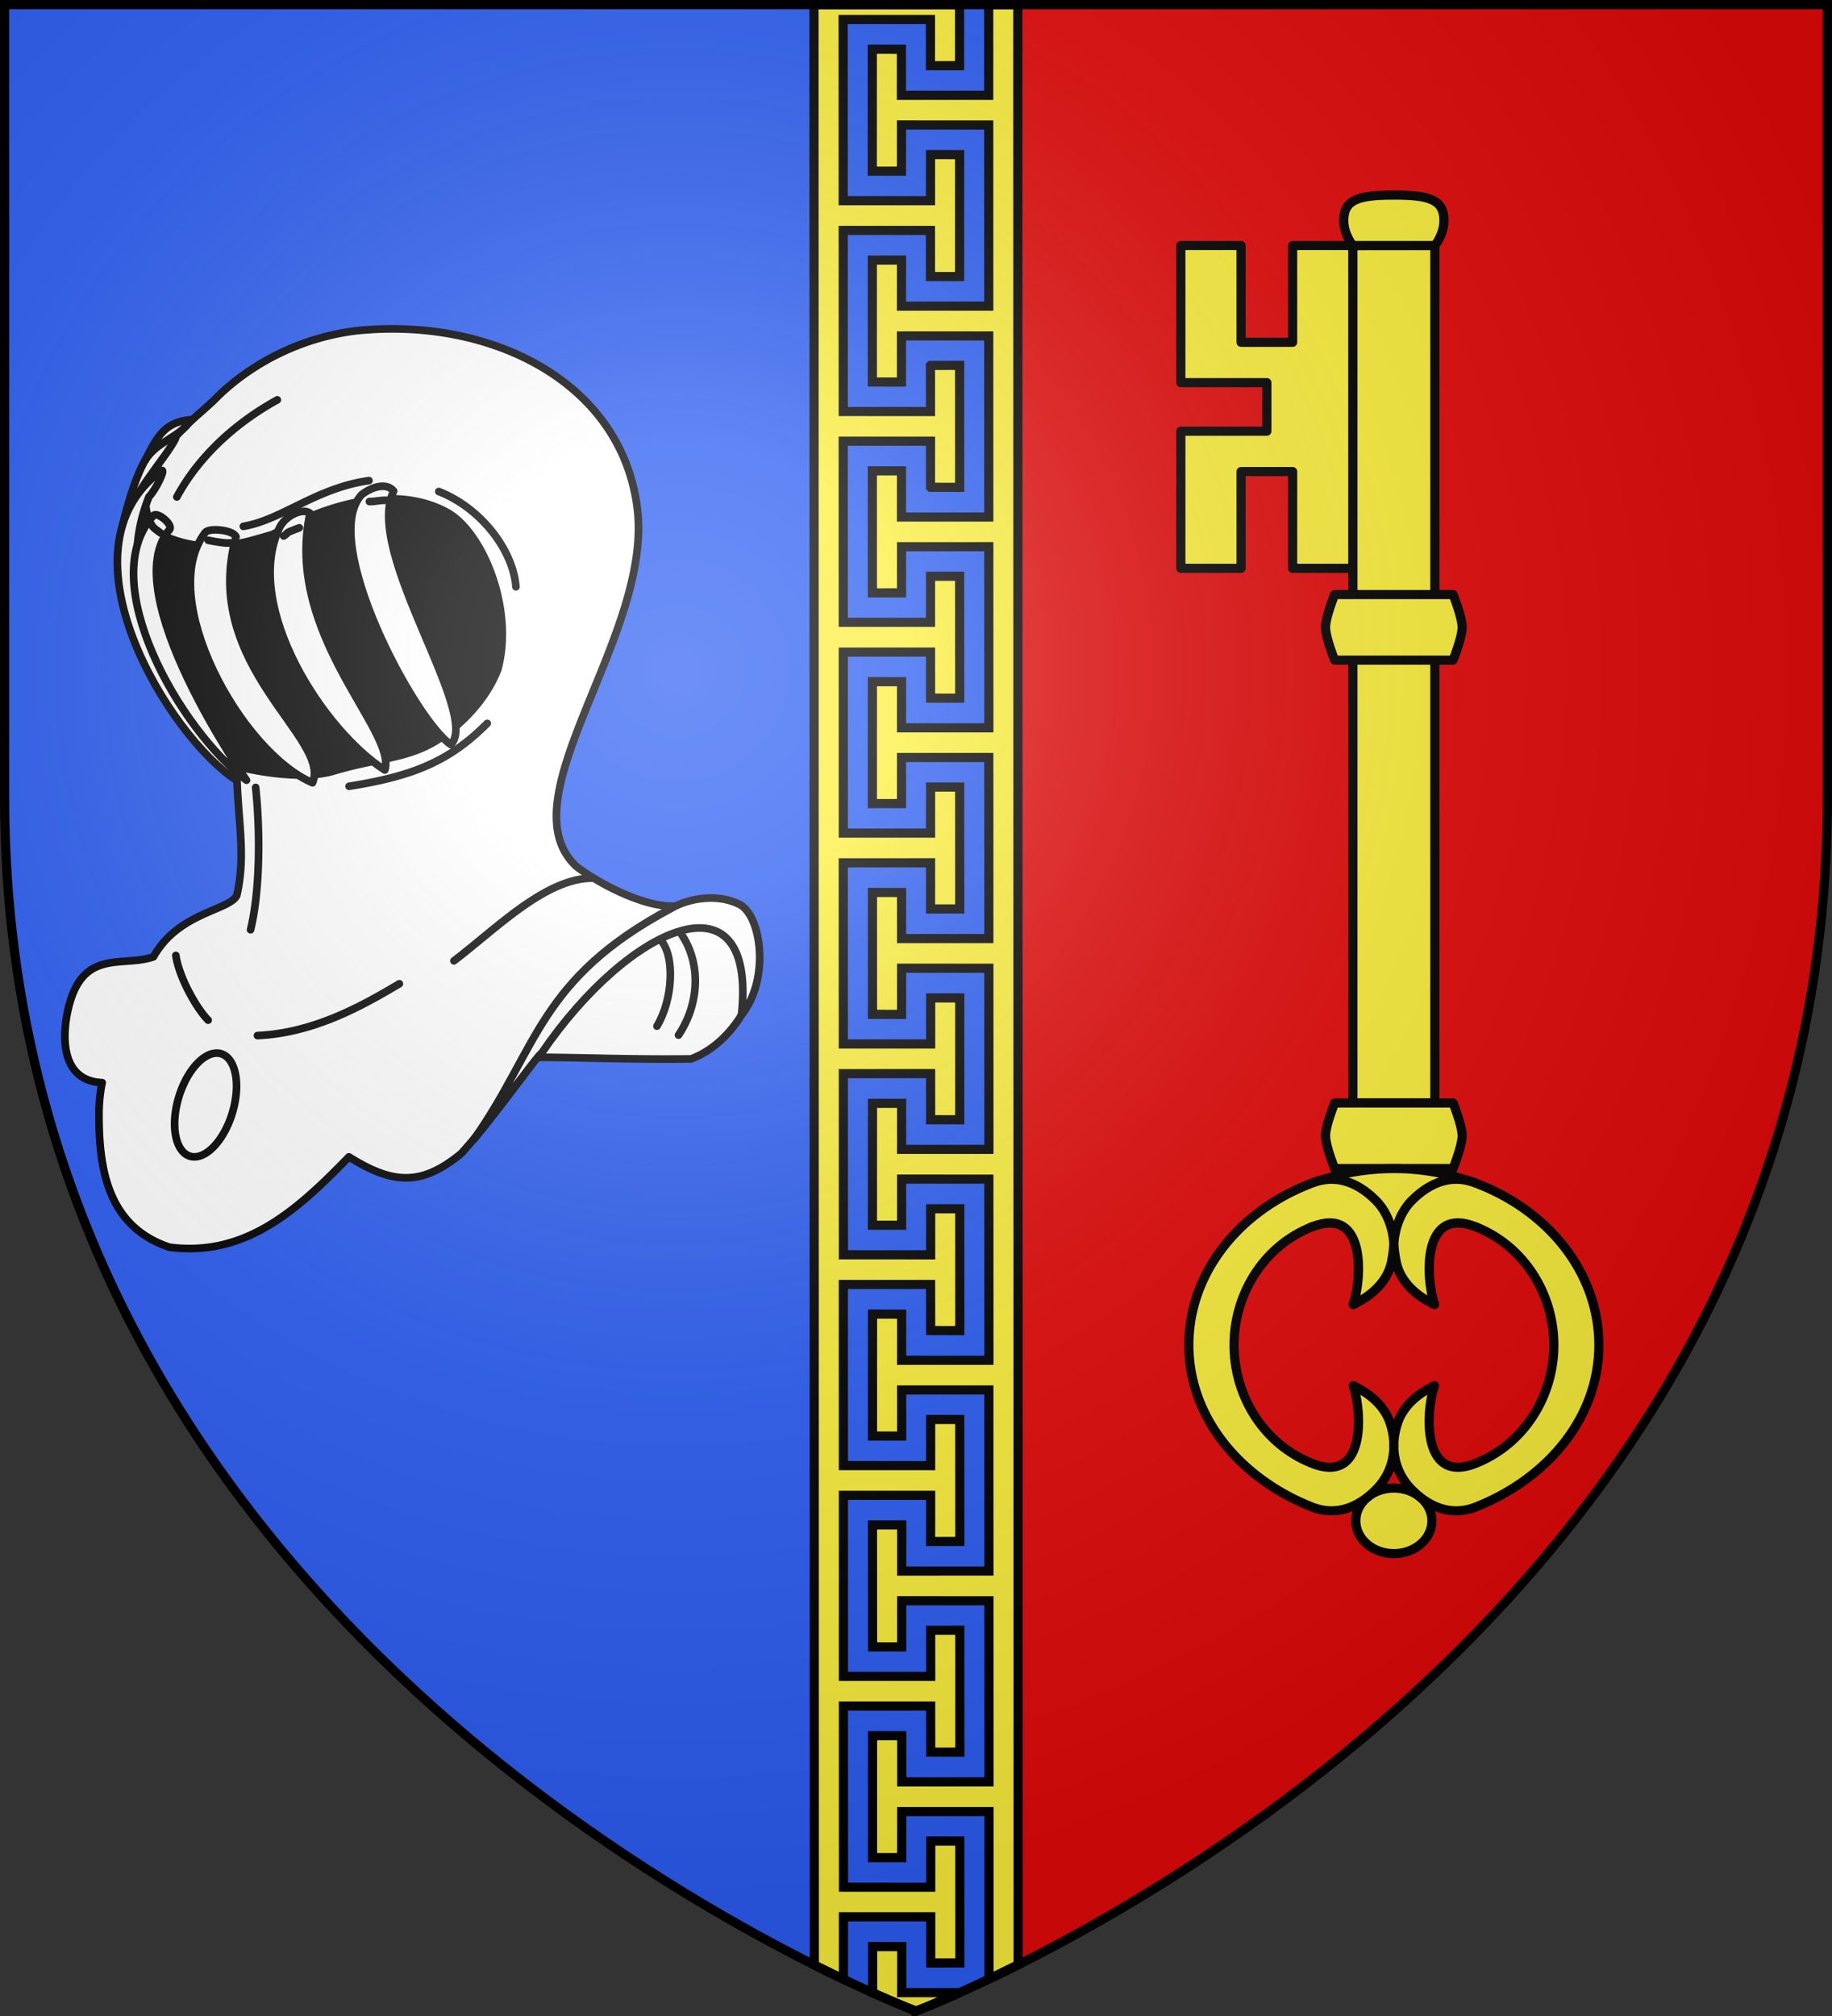 <svg xmlns="http://www.w3.org/2000/svg" width="600" height="660"><rect width="100%" height="100%" fill="#333333" stroke="none"/><radialGradient id="a" cx="221.445" cy="226.331" r="300" gradientTransform="matrix(1.353 0 0 1.349 -77.63 -85.747)" gradientUnits="userSpaceOnUse"><stop offset="0" stop-color="#fff" stop-opacity=".314"/><stop offset=".19" stop-color="#fff" stop-opacity=".251"/><stop offset=".6" stop-color="#6b6b6b" stop-opacity=".125"/><stop offset="1" stop-opacity=".125"/></radialGradient><g fill-rule="evenodd"><path fill="#2b5df2" d="M1.5 1.5v259.246c0 13.518.669 26.64 1.938 39.39C29.008 556.583 300 658.5 300 658.5V1.5z"/><path fill="#e20909" d="M300 1.5v657s271.164-102.986 296.563-358.363a398 398 0 0 0 1.937-39.39V1.5z"/></g><path fill="#2b5df2" d="M266.594 1.5v641.75C287.054 653.517 300 658.396 300 658.396s12.917-4.868 33.34-15.113V1.5z"/><g stroke="#000"><g stroke-linecap="round" stroke-linejoin="round" stroke-width="2.719"><g fill="#fff" stroke-width="2.072"><g fill-rule="evenodd"><path fill="#000" d="m66.5 22.66-15.11 7.798-4.387 8.287-2.437 8.286.487 10.236 9.261 19.985 10.236 17.06 20.473 21.447 65.316-5.362s7.798-42.894 7.311-46.306-28.758-49.23-28.758-49.23l-42.407 6.824z" transform="matrix(1.206 0 0 1.208 -14.942 123.09)"/><path stroke-width="2.5" d="M128.652 107.67a113 113 0 0 0-12.28.652c-21.684 2.791-37.259 13.63-45.604 22.024-5.669 5.7-13.804 10.803-19.84 22.36-1.316 7.946-7.083 12.36 1.254 22.064 15.62 7.4 27.297 2.98 37.111.199 28.842-15.803 47.531-12.898 57.885-6.809 11.327 7.119 21.145 31.574 15.86 50.992-4.9 12.672-16.27 21.384-22.089 24.455-9.33 4.926-17.85 4.703-31.72 8.83-12.206 3.633-31.686-1.51-31.686-1.51 0 16.256 3.26 28.295 0 42.253-2.586 4.982-19.097 5.469-27.285 20.07-10.412 3.67-24.094-3.379-28.334 19.014-1.991 11.14.092 21.673 11.543 22.183 0 0-1.049 4.225-1.049 10.563.007 18.099 3.02 36.611 23.088 43.308 25.102 3.262 42.109-12.442 58.767-29.576 14.531 9.1 23.809 9.504 36.73-1.056 7.531-8.287 16.083-19.78 24.901-31.55 15.08.053 30.525.78 50.422.532 22.626-8.426 32.877-47.963 5.977-47.715-6.841.24-11.946 2.879-11.946 2.879-7.61 4.826-14.163 9.058-19.959 13.305 7.63-8.64 14.962-15.476 21.51-18.573-9.445 1.057-24.73-6.552-33.125-12.89-23.719-22.2 25.114-75.518 19.938-117.252-4.691-37.822-40.74-58.692-80.069-58.752"/><path d="M60.033 17.012c-8.255-1.717-12.758 17.069-14.577 24.162 3.62-10.602 11.83-18.714 14.577-24.162" transform="matrix(1.206 0 0 1.208 -14.942 123.09)"/><path d="M64.169 11.842c-6.962.63-9.055 4.438-12.327 10.986 2.934-5.05 10.084-6.561 12.327-10.986M56.242 25.642c-29.385 21.623 2.333 72.263 20.274 83.873-5.713-21.4-36.889-43.64-23.685-76.764 1.85-1.862 4.689-7.72 3.41-7.11" transform="matrix(1.206 0 0 1.208 -14.942 123.09)"/><path d="M54.06 37.826c.982-1.111 5.11 2.184 4.484 3.655-15.031 16.985 20.79 68.074 20.79 68.074C61.43 96.147 37.906 55.585 54.06 37.826m14.073 4.578c1.092-1.365 7.702-.666 8.349 1.19-9.68 34.894 25.969 54.567 20.775 66.65-19.497-8.324-42.646-50.214-29.124-67.84m28.435-5.229c-7.066 33.022 23.648 58.927 20.335 69.623-16.531-10.493-38.635-44.104-28.665-65.57 1.546-3.32 6.282-5.584 8.33-4.053m22.727-5.984c-8.161 16.751 23.738 60.277 15.53 68.714-9.778-6.61-35.825-55.045-24.27-67.693 2.693-2.15 6.782-3.437 8.74-1.02M194.834 144.197c-36.178 19.17-36.274 37.931-53.742 62.678 10.255-12.667 17.178-22.592 18.395-23.378 23.662-34.628 58.532-50.137 54.272-10.35 7.803-9.68 5.368-26.904-.504-29.92s-13.774-1.74-18.42.97" transform="matrix(1.206 0 0 1.208 -14.942 123.09)"/><path d="M190.795 176.2c4.338-7.152 4.97-18.998.975-23.396m5.362-1.95c5.986 8.42 5.004 19.67-.487 27.784" transform="matrix(1.206 0 0 1.208 -14.942 123.09)"/></g><path d="M53.483 40.177c.525 1.073 1.197 1.38 2.576 2.413m56.647-8.557c2.068 0 2.068-.345 4.825-.345M89.42 43.367c1.723-1.034-.458-.482 4.259-2.22m-24.746 3.386c5.17 1.034 5.86.689 5.86.689" transform="matrix(1.206 0 0 1.208 -14.942 123.09)"/></g><path fill="none" d="M99.808 157.585c13.721-2.296 25.811-13.648 44.76-16.297M76.1 147.1c8.832-16.226 23.025-27.54 35.806-34.573m25.576 137.65c22.814-3.6 35.856-8.947 49.234-22.408m-17.264-82.59c14.651 5.68 26.403 20.486 27.494 33.932M95.847 366.623a9.948 19.012 16.958 1 1-19.025-5.822 9.948 19.012 16.958 1 1 19.025 5.822m78.995-54.263c15.092-11.452 32.431-29.304 49.233-29.451m-148.34 27.53c1.279 8.323 7.673 19.207 11.51 23.048m16.935-82.9c1.77 16.801 1.439 37.366-1.808 50.704m2.465 37.693c19.297-.866 36.04-9.757 50.558-18.457" transform="matrix(.919 0 0 .919 -12.014 27.499)"/></g><g fill="#fcef3c" stroke-linecap="round" stroke-linejoin="round" stroke-width="1.904"><path d="m567.91 68.542-20.186 20.186-12.622-12.622-7.146 7.146 12.622 12.622-20.186 20.186-8.84-8.84 14.246-14.246-7.564-7.564-14.246 14.246-8.84-8.84L542.667 43.3l8.84 8.84-14.246 14.246 7.564 7.563 14.246-14.246z" transform="matrix(-1.116 -1.112 -1.116 1.112 1097.017 635.678)"/><path d="M530.638 31.27 542.666 43.3 416.448 169.517 404.42 157.49z" transform="matrix(-1.116 -1.112 -1.116 1.112 1097.017 635.678)"/><path d="M544.077 29.86c-5.042-5.042-7.942-6.75-11.063-3.638-2.129 2.123-2.376 5.049-2.376 5.049l6.014 6.014 6.014 6.014s2.926-.247 5.049-2.376c3.111-3.12 1.404-6.02-3.638-11.063M401.747 154.816l17.373 17.374s-1.974 4.648-3.49 6.163c-1.514 1.514-6.162 3.49-6.162 3.49l-17.373-17.375s1.975-4.647 3.49-6.162c1.514-1.515 6.162-3.49 6.162-3.49M353.747 220.19c3.085 3.086 3.426 7.748.76 10.413-2.665 2.665-7.327 2.325-10.412-.76s-3.426-7.748-.761-10.413 7.327-2.325 10.413.76" transform="matrix(-1.116 -1.112 -1.116 1.112 1097.017 635.678)"/><path d="M400.782 173.155a48.3 48.3 0 0 0-12.615-9.087c-.49-.288-.997-.568-1.576-.788-14.634-6.61-31.228-4.87-41.878 5.78-10.65 10.649-12.137 27.17-5.779 41.877 2.342 5.417 7.419 6.887 12.003 6.852 3.395-.025 6.339-1.326 8.592-3.38 1.351-1.234 2.448-2.749 3.264-4.393 1.4-2.753 1.467-6.234.442-9.628-.154-.324-.15-.912-.388-1.223-2.392 4.943-12.663 16.617-17.486 5.345-4.32-10.095-1.43-21.453 5.96-28.843s18.754-10.282 28.843-5.96c11.27 4.828-.402 15.094-5.345 17.486.31.238.899.234 1.223.388 3.394 1.025 6.875.957 9.628-.442 1.644-.816 3.16-1.913 4.392-3.264-1.303 1.189-1.743 1.572-3.264 4.392-1.4 2.753-1.467 6.234-.442 9.628.154.324.15.912.388 1.223 2.392-4.943 12.66-16.616 17.486-5.345 4.316 10.08 1.404 21.426-5.987 28.816-7.39 7.39-18.73 10.301-28.816 5.987-11.272-4.821.402-15.094 5.345-17.486-.31-.238-.9-.234-1.223-.388-3.394-1.025-6.875-.957-9.628.442-1.644.816-3.16 1.913-4.392 3.264-2.055 2.253-3.356 5.197-3.381 8.592-.035 4.584 1.435 9.661 6.852 12.003 14.707 6.358 31.228 4.87 41.878-5.78s12.389-27.243 5.779-41.877a10.4 10.4 0 0 0-.933-1.86 48.3 48.3 0 0 0-8.942-12.33" transform="matrix(-1.116 -1.112 -1.116 1.112 1097.017 635.678)"/><path d="M410.657 187.346c-.586-1.354-1.337-2.474-2.214-3.373-2.63-2.697-6.35-3.505-9.79-3.48-3.394.026-6.755 1.744-9.008 3.8-.917 1.023-2.235 2.74-2.847 3.974-1.4 2.753-1.467 6.234-.442 9.628.154.324.15.912.388 1.223 2.392-4.943 12.665-16.617 17.486-5.345M386.591 163.28c1.354.586 2.474 1.337 3.373 2.213 2.697 2.631 3.505 6.352 3.48 9.79-.026 3.395-1.744 6.756-3.8 9.01-1.023.916-2.741 2.234-3.974 2.846-2.753 1.4-6.234 1.467-9.628.442-.324-.154-.912-.15-1.223-.388 4.943-2.392 16.617-12.665 5.345-17.486M476.587 79.976l17.374 17.374s-1.975 4.648-3.49 6.162-6.162 3.49-6.162 3.49l-17.374-17.374s1.975-4.647 3.49-6.162 6.162-3.49 6.162-3.49" transform="matrix(-1.116 -1.112 -1.116 1.112 1097.017 635.678)"/></g><path fill="#fcef3c" stroke-width="3" d="m266.594 1.5.101 641.8a505 505 0 0 0 9.541 4.653l-.006-20.432h28.592l-.006 15.122 9.553-.014-.016-39.9-9.529-.014-.006 15.12-28.572-.015-.02-59.283h28.572l.014 15.063h.024v.02l9.529.015-.014-39.903h-.02v-.021l-9.511.015v.02h-.02l.014 15.06h-28.592v-59.275h28.573l-.008 15.059h.02v.06l9.552-.015-.033-39.92-9.532-.016-.006 15.121-28.572-.015-.017-59.3h28.574l.023 15.09 9.545.028-.012-39.902-9.53.013-.007 15.082-28.57-.015-.02-59.3 28.573-.024.015 15.097 9.53.016.007-39.881-9.529-.014-.006 15.08H276.2l-.02-59.297 28.59-.013-.001 15.12 9.55-.013-.011-39.9h-.002l-9.53-.014-.007 15.084h-28.57l-.016-59.264h28.57l.014 15.082 9.55.016-.03-39.92h-9.532l-.006 15.08h-28.57l-.022-59.3h28.593l-.006 15.08.022.02 9.53.015v-.037l-.01-39.864v-.037l-9.534.033-.02.02.016 15.062-28.572-.015-.018-59.281h28.57l.014 15.1 9.533.013.008-39.918-9.531-.016-.006 15.082h-28.592l-.02-59.299h28.593l-.006 15.121 9.548-.013-.005-20.002zm57.215 0v29.709h-28.594l.006-15.08-9.53-.014-.007 39.918h9.552l.006-15.12 28.57.015.018 59.299h-28.59l.008-15.08-9.552.013.011 39.9 9.53.016v-.043l.006-15.06h28.574l.02 59.298h-28.594l.006-15.08v-.037l-9.53-.013v.021h-.02l.012 39.943 9.553-.013.006-15.1 28.57-.014.02 59.301h-28.598l.006-15.08h-.018v-.02l-9.531-.015-.006 19.96-.006 19.962 9.552-.014.006-15.08h28.573l.02 20.135v39.144h-28.573l-.016-15.08-9.529-.015v.043h-.002l.014 39.857 9.531.014.008-15.12 28.57.014.02 59.297h-28.594l.006-15.08-9.55.014-.009 39.877h.022v.021h9.53l.005-15.101 28.574.015.02 59.3H295.29l.006-15.1-9.54-.022v39.93l9.552.014-.014-15.102h28.57l.022 59.277-28.572.014.006-15.06h-.02v-.061l-9.553.014.034 39.922 9.529.013.008-15.12 28.57.015.022 59.297h-28.575l-.013-15.086h-.022v-.016l-9.531-.014-.008 39.918h9.553l.006-15.082h28.592l-.002 54.805a506 506 0 0 0 9.54-4.656L333.34 1.5zm-38.014 635.764.006 15.125c8.947 4.012 14.2 6.007 14.2 6.007s5.281-2.006 14.269-6.039h-18.95l.006-15.08z"/></g><path fill="url(#a)" fill-rule="evenodd" d="M300 658.5s298.5-112.32 298.5-397.772V1.5H1.5v259.228C1.5 546.18 300 658.5 300 658.5"/><path fill="none" stroke="#000" stroke-width="3" d="M300 658.397S1.5 546.095 1.5 260.688V1.5h597v259.188c0 285.407-298.5 397.71-298.5 397.71z"/></svg>